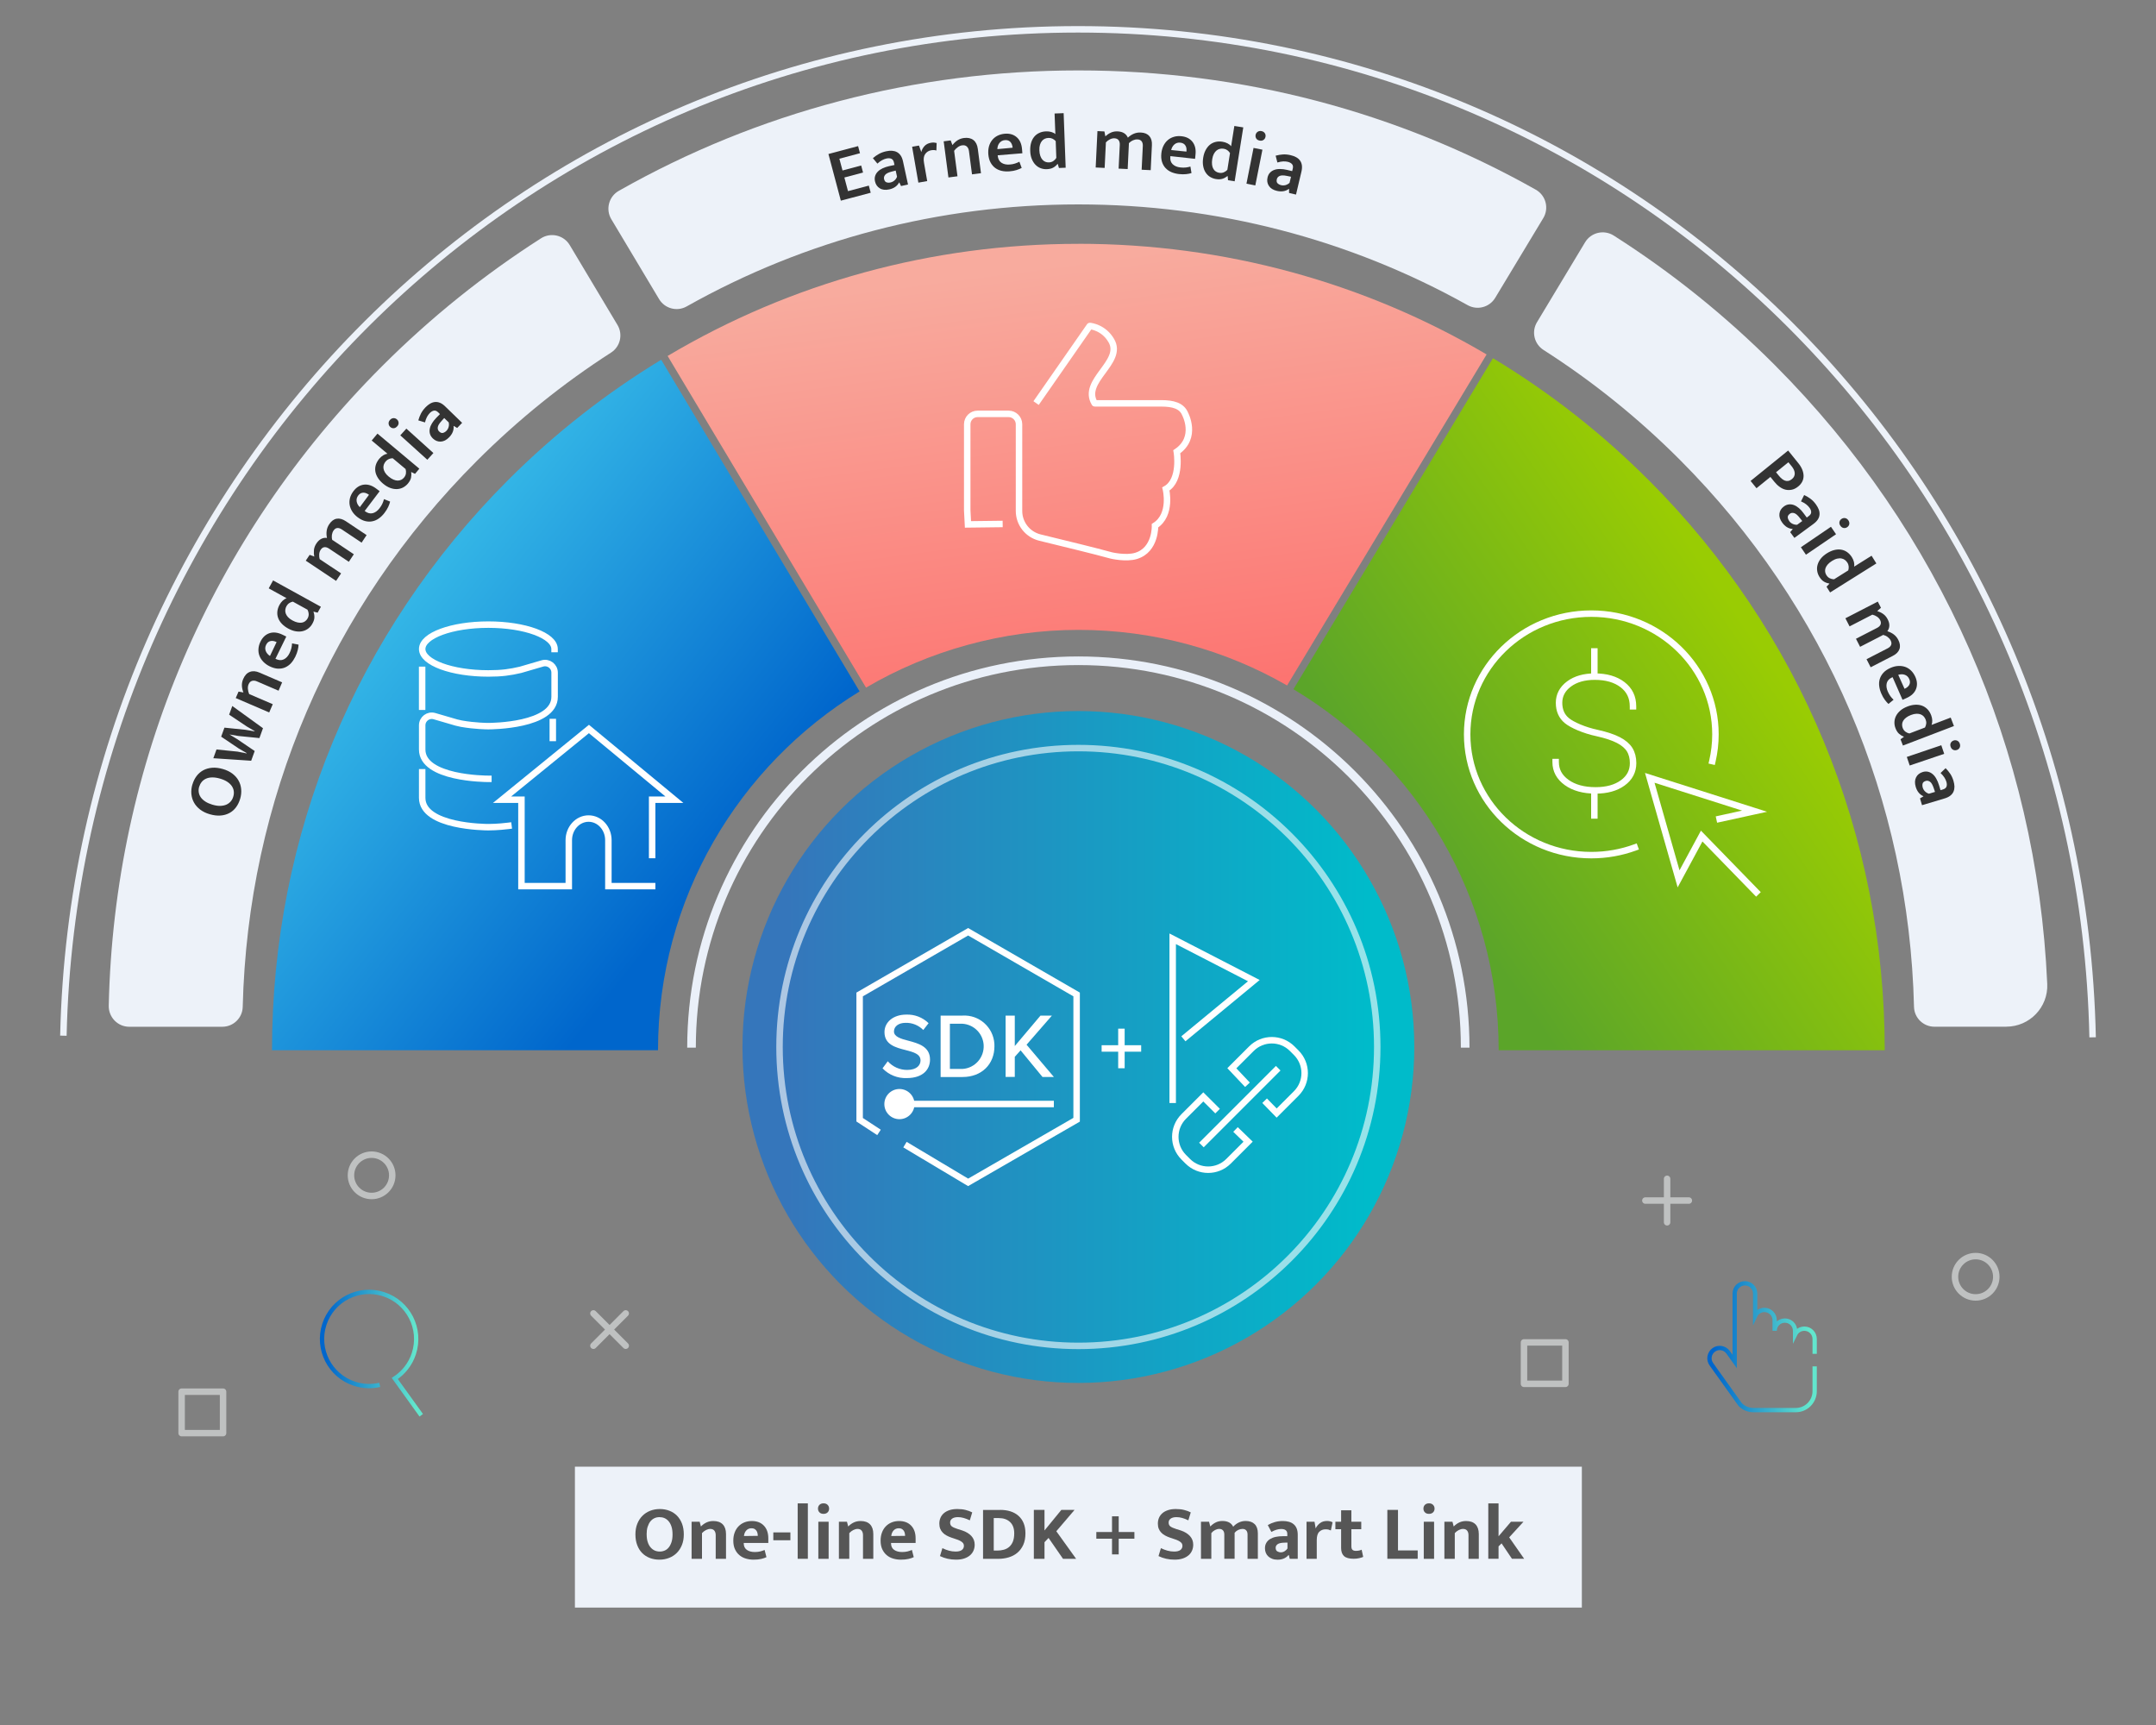 <?xml version="1.0" encoding="UTF-8"?><svg id="a" xmlns="http://www.w3.org/2000/svg" width="500" height="400" xmlns:xlink="http://www.w3.org/1999/xlink" viewBox="0 0 500 400"><rect x="0" y="0" width="500" height="400" fill="#808080" stroke="none"/><defs><linearGradient id="b" x1="182.45" y1="242.78" x2="317.33" y2="242.78" gradientUnits="userSpaceOnUse"><stop offset="0" stop-color="#3576bb"/><stop offset="1" stop-color="#00bbca"/></linearGradient><linearGradient id="c" x1="246.97" y1="60.9" x2="264.7" y2="195.69" gradientUnits="userSpaceOnUse"><stop offset="0" stop-color="#f8ab9e"/><stop offset="1" stop-color="#fe6262"/></linearGradient><linearGradient id="d" x1="409.32" y1="151.28" x2="333.07" y2="203.19" gradientUnits="userSpaceOnUse"><stop offset="0" stop-color="#99cc03"/><stop offset="1" stop-color="#5ba529"/></linearGradient><linearGradient id="e" x1="88.67" y1="147.99" x2="161.58" y2="205.77" gradientUnits="userSpaceOnUse"><stop offset="0" stop-color="#33b5e6"/><stop offset="1" stop-color="#06c"/></linearGradient><linearGradient id="f" x1="74.18" y1="313.78" x2="98.09" y2="313.78" gradientUnits="userSpaceOnUse"><stop offset=".06" stop-color="#06c"/><stop offset=".93" stop-color="#62e6cd"/></linearGradient><linearGradient id="g" x1="395.93" y1="312.28" x2="421.34" y2="312.28" xlink:href="#f"/></defs><circle cx="250.09" cy="242.78" r="77.9" fill="url(#b)" stroke-width="0"/><circle cx="250.09" cy="242.78" r="69.31" fill="none" opacity=".59" stroke="#fff" stroke-miterlimit="10" stroke-width="1.5"/><path d="m250.09,56.53c-34.06,0-66.73,9.05-95.26,26l-4.55-7.61c29.88-17.82,64.12-27.34,99.82-27.34s69.5,9.4,99.25,27.01l-4.58,7.6c-28.4-16.73-60.84-25.66-94.67-25.66Z" fill="none" stroke-width="0"/><path d="m250.09,56.53c33.82,0,66.27,8.93,94.67,25.66l-46.27,76.76c-14.27-8.2-30.8-12.89-48.4-12.89s-34.79,4.89-49.25,13.39l-46.01-76.91c28.54-16.95,61.2-26,95.26-26Z" fill="url(#c)" stroke-width="0"/><path d="m382.32,111.3c35.32,35.32,54.77,82.28,54.77,132.24h-89.53c0-35.53-19.11-66.68-47.6-83.72l46.27-76.76c12.98,7.81,25.1,17.26,36.08,28.25Z" fill="url(#d)" stroke-width="0"/><path d="m152.61,243.54H63.08c0-49.95,19.45-96.91,54.77-132.24,10.82-10.82,22.74-20.14,35.49-27.88l46.01,76.91c-28.02,17.14-46.75,48.03-46.75,83.21Z" fill="url(#e)" stroke-width="0"/><path d="m110.59,106.87c-33.96,33.96-53.14,78.77-54.3,126.61-.06,2.57-2.17,4.61-4.74,4.61h-21.57c-2.67,0-4.81-2.2-4.76-4.87,1.23-56.05,23.63-108.55,63.4-148.32,11.32-11.32,23.68-21.22,36.85-29.64,2.26-1.44,5.27-.74,6.65,1.56l11.08,18.53c1.31,2.19.66,5.03-1.49,6.41-11.12,7.15-21.55,15.54-31.12,25.11Z" fill="#edf2f9" stroke-width="0"/><path d="m465.28,238.08h-16.66c-2.57,0-4.68-2.04-4.74-4.61-1.16-47.93-20.34-92.82-54.3-126.85-9.71-9.73-20.31-18.24-31.62-25.47-2.17-1.39-2.84-4.24-1.51-6.44l11.15-18.53c1.38-2.29,4.38-2.99,6.64-1.56,13.35,8.5,25.86,18.52,37.31,29.99,38.58,38.65,60.82,89.31,63.23,143.56.24,5.4-4.1,9.9-9.5,9.9Z" fill="#edf2f9" stroke-width="0"/><path d="m250.08,47.4c-32.34,0-63.41,8.22-90.84,23.66-2.24,1.26-5.07.5-6.39-1.7l-11.08-18.53c-1.37-2.29-.58-5.27,1.74-6.58,32.15-18.22,68.61-27.92,106.57-27.92s74.05,9.61,106.08,27.65c2.34,1.32,3.13,4.3,1.74,6.6l-11.15,18.49c-1.32,2.19-4.14,2.94-6.37,1.7-27.3-15.26-58.18-23.37-90.32-23.37Z" fill="#edf2f9" stroke-width="0"/><path d="m339.79,242.93c0-49.54-40.16-89.71-89.71-89.71s-89.71,40.16-89.71,89.71" fill="none" stroke="#eaf0f9" stroke-miterlimit="10" stroke-width="2"/><path d="m44.62,181.93c.22-.75.54-1.41.97-1.98.43-.57.95-1.01,1.55-1.34.61-.32,1.29-.52,2.06-.58s1.6.04,2.5.3c.88.25,1.62.62,2.22,1.08.61.47,1.08,1,1.41,1.61.34.61.54,1.27.6,1.99s-.01,1.45-.23,2.2c-.22.75-.54,1.41-.96,1.98-.42.57-.94,1.02-1.54,1.34s-1.28.52-2.05.58c-.77.06-1.6-.04-2.5-.3-.88-.25-1.62-.62-2.23-1.08-.61-.47-1.09-1.01-1.43-1.62-.34-.61-.54-1.27-.61-1.99-.06-.71.01-1.45.23-2.2Zm4.68,4.67c.67.2,1.28.29,1.81.27s1.01-.12,1.41-.3.74-.44,1.01-.76c.27-.32.46-.7.58-1.12.12-.42.16-.84.1-1.25-.05-.41-.21-.8-.45-1.16-.25-.36-.59-.69-1.04-.99-.45-.3-1-.54-1.68-.74-.68-.2-1.3-.29-1.85-.28s-1.02.11-1.43.3c-.41.19-.74.44-1,.77s-.45.7-.58,1.12-.15.84-.09,1.25c.06.41.21.8.46,1.16.25.36.6.69,1.06.99.46.3,1.01.54,1.67.74Z" fill="#333" stroke-width="0"/><path d="m49.46,175.86l.75-2.07,4.89.5,2.08.41.03-.07-1.85-1.07-4.07-2.74.76-2.09,4.89.5,2.1.36.02-.07-1.84-1.07-4.08-2.73.73-2.01,7.12,5.15-.83,2.29-4.89-.49-2.05-.35,1.78,1.08,4.07,2.76-.82,2.26-8.77-.59Z" fill="#333" stroke-width="0"/><path d="m63.26,163.28l-.83,1.93-7.76-3.34.65-1.5,1.13.2c-.21-.53-.33-1.05-.35-1.57s.08-1.03.3-1.55c.36-.84.87-1.39,1.53-1.64.66-.26,1.42-.21,2.26.16l5.24,2.26-.83,1.93-5.02-2.16c-.41-.18-.79-.22-1.14-.11-.35.1-.61.37-.79.79-.14.32-.19.67-.16,1.07.03.4.13.8.29,1.19l5.47,2.35Z" fill="#333" stroke-width="0"/><path d="m66.4,147.6l-2.52,5.16.06.03c.69.34,1.31.38,1.87.11.55-.26,1-.75,1.34-1.45.2-.42.35-.8.43-1.17.08-.36.14-.72.15-1.08l1.51.28c-.01.38-.08.8-.19,1.28-.11.47-.31.99-.58,1.56-.28.56-.61,1.06-1,1.48-.39.42-.84.74-1.34.96-.5.22-1.05.31-1.65.29-.6-.02-1.24-.2-1.92-.53-.6-.29-1.09-.65-1.5-1.07-.4-.42-.7-.88-.89-1.38-.19-.5-.27-1.03-.23-1.6.04-.56.19-1.13.47-1.69.49-1.01,1.2-1.66,2.1-1.96.91-.29,1.91-.17,3.01.36l.86.42Zm-2.25,1.29c-.22-.11-.45-.19-.69-.24-.23-.05-.46-.05-.68-.01s-.42.13-.6.27c-.18.14-.33.34-.46.6-.24.48-.27.95-.1,1.42.17.46.5.86.99,1.18l1.53-3.21Z" fill="#333" stroke-width="0"/><path d="m62.32,136.43l1.01-1.84,11.09,6.11-.76,1.37-.92-.24-.04.06c.15.39.22.81.21,1.25,0,.44-.16.93-.46,1.47-.24.44-.55.81-.94,1.11-.38.3-.82.51-1.31.63-.49.12-1.02.13-1.59.04-.57-.09-1.17-.31-1.79-.65-.58-.32-1.07-.69-1.46-1.1-.39-.41-.67-.85-.85-1.33-.18-.48-.24-.98-.19-1.5s.22-1.05.51-1.58c.2-.36.44-.68.73-.95.29-.27.59-.46.91-.56l-4.17-2.3Zm5.59,3.08c-.31.06-.59.18-.84.35-.26.17-.46.4-.63.69-.14.26-.23.53-.27.81-.04.28-.01.57.08.86.1.29.27.58.52.86.25.28.59.54,1.03.78.44.24.84.4,1.22.48.38.08.71.09,1,.04.29-.05.55-.17.77-.34.22-.17.4-.38.54-.63.19-.34.27-.69.26-1.04-.02-.35-.11-.68-.28-.99l-3.41-1.88Z" fill="#333" stroke-width="0"/><path d="m79.11,132.95l-1.17,1.75-7.03-4.69.9-1.35,1.08.4c-.11-.54-.13-1.07-.08-1.57.06-.5.25-1,.58-1.49.33-.49.7-.84,1.12-1.05.42-.21.86-.28,1.32-.21-.12-.57-.15-1.12-.07-1.65.07-.54.27-1.05.59-1.53.49-.74,1.07-1.17,1.73-1.28.66-.11,1.37.08,2.12.58l4.82,3.22-1.16,1.75-4.59-3.06c-.37-.25-.73-.36-1.06-.33-.33.03-.62.23-.87.6-.19.29-.31.62-.37,1-.05.38-.03.77.08,1.16.08.04.14.07.2.11.05.04.12.08.18.12l4.63,3.09-1.16,1.75-4.59-3.06c-.38-.25-.73-.36-1.07-.33-.34.03-.62.23-.87.6-.19.29-.3.62-.34,1-.03.38,0,.78.12,1.18l4.94,3.29Z" fill="#333" stroke-width="0"/><path d="m88.04,113.91l-3.47,4.58.06.04c.61.47,1.22.62,1.81.47.59-.15,1.12-.54,1.6-1.17.28-.37.5-.72.65-1.06.15-.34.27-.68.36-1.03l1.42.57c-.08.37-.23.77-.43,1.21-.2.44-.49.91-.87,1.41-.38.5-.8.92-1.27,1.26-.47.34-.96.57-1.5.68-.53.12-1.09.11-1.67-.03-.58-.14-1.17-.43-1.78-.89-.53-.4-.95-.85-1.26-1.34-.31-.49-.51-1-.6-1.53-.09-.53-.06-1.07.08-1.61.15-.54.41-1.07.79-1.57.68-.9,1.49-1.4,2.44-1.52.95-.11,1.91.2,2.88.94l.76.58Zm-2.46.83c-.2-.15-.41-.27-.63-.36-.22-.09-.44-.14-.66-.14-.22,0-.43.05-.64.15s-.39.27-.57.5c-.32.42-.45.88-.37,1.37.08.49.32.94.74,1.34l2.12-2.86Z" fill="#333" stroke-width="0"/><path d="m86.19,102.16l1.35-1.61,9.71,8.13-1,1.2-.86-.42-.04.05c.07.42.06.84-.03,1.27-.09.43-.34.89-.73,1.36-.32.38-.7.68-1.13.91-.44.22-.9.34-1.41.36-.5.02-1.03-.07-1.57-.27-.54-.2-1.09-.53-1.63-.98-.51-.43-.92-.88-1.22-1.36-.3-.48-.5-.97-.58-1.47-.08-.5-.05-1,.1-1.5.15-.5.42-.98.8-1.45.27-.32.57-.58.9-.79.34-.21.67-.33,1-.38l-3.65-3.06Zm4.89,4.1c-.31,0-.61.06-.89.18-.28.12-.53.3-.75.56-.19.23-.33.48-.43.75-.09.27-.12.56-.08.86.04.3.16.62.35.94.19.32.48.65.86.96s.75.55,1.1.7c.36.15.68.23.98.23.3,0,.57-.06.82-.18.25-.12.47-.29.65-.51.25-.3.4-.62.45-.97.05-.34.02-.69-.08-1.02l-2.99-2.5Z" fill="#333" stroke-width="0"/><path d="m92.1,98.87c-.25.27-.52.42-.81.43-.3.01-.56-.09-.8-.31-.23-.21-.35-.46-.37-.77-.02-.31.09-.59.33-.85.23-.26.5-.39.8-.41.3-.01.57.08.81.3.24.21.36.47.38.77.02.3-.09.58-.32.83Zm7,7.74l-6.27-5.66,1.41-1.56,6.27,5.66-1.41,1.56Z" fill="#333" stroke-width="0"/><path d="m97.01,97.48c.16-.57.37-1.11.62-1.6.26-.49.61-.97,1.05-1.43.35-.36.7-.64,1.06-.85s.73-.34,1.12-.38c.38-.04.78.02,1.17.18.4.16.8.44,1.21.84l3.93,3.81-1.15,1.19-.79-.47-.04.04c.09.93-.25,1.79-1.03,2.59-.62.64-1.27.97-1.95,1s-1.29-.21-1.83-.73c-.34-.33-.56-.69-.67-1.07-.11-.38-.12-.78-.04-1.19.08-.41.25-.83.51-1.25.26-.43.58-.84.98-1.25l.87-.89-.42-.41c-.33-.32-.66-.45-.99-.39-.33.06-.66.26-.98.59-.23.24-.44.53-.62.87-.18.34-.34.77-.46,1.27l-1.55-.47Zm6-.54l-.64.71c-.53.58-.81,1.06-.85,1.45-.04.39.06.7.31.94.31.31.62.42.91.34.29-.08.56-.24.8-.49s.41-.54.5-.89c.1-.34.1-.7.02-1.06l-1.05-1.01Z" fill="#333" stroke-width="0"/><path d="m192.13,35.71l6.87-1.83.44,1.65-4.78,1.27.73,2.73,4.33-1.15.43,1.63-4.33,1.15.84,3.16,4.83-1.28.44,1.65-6.93,1.84-2.88-10.83Z" fill="#333" stroke-width="0"/><path d="m202.43,36.68c.45-.39.92-.72,1.41-.99.49-.27,1.04-.47,1.67-.61.49-.11.94-.15,1.36-.12.42.03.8.13,1.14.31.34.18.63.45.87.8s.42.81.54,1.37l1.16,5.35-1.62.35-.4-.82h-.05c-.44.83-1.21,1.37-2.29,1.6-.87.19-1.6.11-2.18-.25-.59-.35-.96-.89-1.12-1.62-.1-.46-.09-.88.04-1.26.12-.38.33-.71.63-1.01s.67-.55,1.12-.76c.45-.21.96-.38,1.51-.5l1.22-.26-.12-.57c-.1-.45-.3-.74-.61-.88-.31-.13-.69-.15-1.14-.05-.32.07-.66.2-1,.38-.34.18-.71.45-1.09.8l-1.04-1.25Zm5.3,2.87l-.93.24c-.76.19-1.26.44-1.51.74-.25.3-.34.62-.27.96.09.43.28.69.57.79.29.09.6.11.93.03.34-.07.64-.23.91-.46.27-.23.47-.52.6-.87l-.31-1.43Z" fill="#333" stroke-width="0"/><path d="m212.98,42.35l-1.45-8.32,1.59-.28.54,1.51c.12-.51.36-.97.73-1.38s.88-.67,1.52-.78c.28-.05.53-.06.75-.04.22.02.41.06.56.1l-.06,1.74c-.14-.05-.31-.08-.5-.1-.2-.02-.43,0-.7.04-.6.1-1.06.4-1.4.88-.34.48-.43,1.16-.27,2.05l.74,4.22-2.05.36Z" fill="#333" stroke-width="0"/><path d="m222.03,40.88l-2.08.27-1.1-8.38,1.62-.21.41,1.08c.35-.45.74-.82,1.17-1.1.43-.28.93-.46,1.49-.54.9-.12,1.64.04,2.2.47s.9,1.11,1.02,2.03l.74,5.66-2.08.27-.71-5.41c-.06-.45-.22-.79-.49-1.04-.26-.25-.63-.34-1.08-.28-.34.04-.68.18-1,.41-.33.23-.62.51-.87.86l.78,5.91Z" fill="#333" stroke-width="0"/><path d="m237.11,35.54l-5.73.47v.07c.07.77.36,1.32.87,1.66.51.34,1.15.47,1.93.41.46-.04.87-.11,1.22-.23s.69-.25,1.01-.42l.53,1.44c-.33.18-.73.34-1.19.49s-1.01.25-1.63.3c-.63.05-1.22.02-1.78-.1-.56-.12-1.07-.34-1.51-.66-.44-.32-.81-.74-1.1-1.27-.29-.52-.46-1.16-.53-1.92-.05-.66,0-1.27.15-1.83.16-.56.4-1.05.74-1.47s.75-.76,1.25-1.01,1.07-.41,1.69-.46c1.12-.09,2.04.18,2.76.81.72.63,1.13,1.55,1.23,2.77l.08.96Zm-2.27-1.28c-.02-.25-.07-.49-.15-.71-.08-.22-.19-.42-.33-.59-.15-.17-.32-.29-.54-.38-.22-.08-.46-.11-.75-.09-.53.04-.95.26-1.27.64s-.48.87-.5,1.45l3.54-.33Z" fill="#333" stroke-width="0"/><path d="m244.57,26.32l2.1-.08.47,12.65-1.56.06-.27-.92h-.07c-.26.33-.58.61-.97.83-.38.22-.88.34-1.5.37-.5.02-.98-.06-1.43-.23-.46-.17-.86-.44-1.21-.8-.35-.36-.63-.81-.85-1.35-.22-.54-.34-1.16-.36-1.87-.02-.66.04-1.27.19-1.81.15-.54.39-1.02.7-1.41.32-.4.71-.71,1.19-.93.47-.23,1.01-.35,1.61-.37.41-.01.81.03,1.19.14.38.11.7.27.95.49l-.18-4.76Zm.24,6.38c-.21-.23-.46-.41-.73-.54-.28-.13-.58-.19-.91-.18-.3.01-.58.07-.84.18-.26.11-.49.28-.69.52-.2.23-.35.53-.46.89-.11.36-.16.79-.14,1.29.02.5.09.93.22,1.29s.29.66.49.88c.2.22.43.39.68.49.26.1.53.15.82.14.39-.01.73-.12,1.02-.31.29-.2.52-.44.7-.75l-.14-3.89Z" fill="#333" stroke-width="0"/><path d="m256.2,38.94l-2.1-.1.41-8.44,1.62.08.21,1.13c.41-.37.84-.66,1.31-.87.46-.21.99-.3,1.58-.27.59.03,1.08.17,1.47.42.39.25.68.59.86,1.03.42-.39.88-.7,1.38-.91.5-.21,1.04-.31,1.62-.28.89.04,1.55.32,1.99.83.44.51.64,1.21.59,2.11l-.28,5.79-2.1-.1.27-5.51c.02-.45-.07-.81-.27-1.08-.2-.27-.52-.42-.96-.44-.34-.02-.69.05-1.04.2s-.67.37-.96.67c0,.08.01.16,0,.22,0,.06,0,.14-.01.22l-.27,5.56-2.1-.1.27-5.51c.02-.45-.07-.81-.27-1.08-.2-.27-.52-.42-.96-.44-.34-.02-.69.06-1.04.23-.35.17-.66.4-.95.71l-.29,5.93Z" fill="#333" stroke-width="0"/><path d="m277.13,36.83l-5.71-.63v.07c-.09.77.08,1.36.52,1.79.44.43,1.04.69,1.82.77.46.05.87.05,1.24.01.37-.04.73-.12,1.07-.22l.25,1.51c-.36.12-.78.2-1.26.25-.48.05-1.04.05-1.66-.02-.62-.07-1.2-.22-1.73-.44-.53-.23-.98-.54-1.36-.94-.37-.4-.65-.88-.83-1.45-.18-.57-.23-1.23-.15-1.98.07-.66.24-1.25.5-1.77.26-.52.59-.95,1-1.3.41-.35.88-.6,1.43-.76.54-.16,1.12-.2,1.75-.13,1.12.12,1.97.56,2.56,1.32.58.76.81,1.74.68,2.95l-.1.96Zm-1.98-1.68c.03-.25.02-.49,0-.73-.03-.24-.11-.45-.22-.64-.11-.19-.26-.35-.46-.47-.2-.12-.43-.2-.72-.23-.53-.06-.99.07-1.37.39-.38.32-.64.76-.77,1.33l3.54.35Z" fill="#333" stroke-width="0"/><path d="m286.26,29.21l2.07.33-2,12.5-1.54-.25-.08-.95h-.07c-.32.26-.69.47-1.11.61-.42.14-.93.17-1.54.07-.49-.08-.94-.25-1.36-.5-.42-.26-.76-.6-1.03-1.02-.28-.42-.47-.92-.57-1.49-.11-.57-.11-1.2,0-1.91.1-.66.28-1.24.54-1.74s.58-.92.96-1.25.84-.56,1.34-.69c.51-.13,1.06-.15,1.66-.05.41.07.79.19,1.14.37.35.18.63.4.84.67l.75-4.71Zm-1,6.3c-.16-.27-.37-.49-.61-.67s-.53-.3-.86-.35c-.29-.05-.58-.04-.86.02s-.54.18-.78.37c-.24.19-.45.45-.63.78-.18.33-.31.74-.39,1.24-.08.49-.09.93-.04,1.31.05.38.15.7.31.96.15.26.34.46.58.61s.49.25.77.29c.39.06.74.03,1.06-.11s.6-.33.83-.6l.61-3.85Z" fill="#333" stroke-width="0"/><path d="m289.07,42.58l1.64-8.28,2.06.41-1.65,8.29-2.06-.41Zm3.05-9.98c-.36-.07-.62-.23-.78-.48-.16-.25-.21-.53-.15-.85.06-.3.22-.54.47-.71.25-.17.55-.23.9-.16.34.07.59.23.76.48.17.25.22.53.16.85-.06.31-.22.56-.47.72-.25.17-.54.22-.88.15Z" fill="#333" stroke-width="0"/><path d="m295.84,36.1c.57-.16,1.14-.25,1.69-.29.55-.03,1.15.02,1.77.17.48.11.91.27,1.28.47.37.2.67.46.9.77s.38.68.44,1.1c.06.42.03.91-.1,1.47l-1.26,5.33-1.61-.38v-.92s-.06-.01-.06-.01c-.75.55-1.67.7-2.76.45-.87-.2-1.49-.59-1.86-1.16-.38-.57-.48-1.22-.31-1.95.11-.46.3-.84.58-1.12.27-.29.61-.5,1-.64.39-.14.84-.21,1.34-.2.5,0,1.03.07,1.58.2l1.21.29.14-.57c.11-.45.05-.8-.17-1.05-.22-.25-.55-.43-1-.54-.32-.08-.68-.11-1.07-.09-.39.02-.83.1-1.33.25l-.4-1.57Zm3.54,4.88l-.94-.19c-.77-.16-1.33-.15-1.68.01-.36.17-.57.42-.65.75-.1.43-.04.75.18.96.22.21.49.35.83.43.33.08.67.07,1.02-.02.34-.1.65-.27.92-.52l.34-1.42Z" fill="#333" stroke-width="0"/><path d="m414.69,104.47l2.38,2.95c.4.49.69.98.89,1.47.2.49.3.97.31,1.44,0,.47-.09.91-.3,1.33-.21.42-.52.8-.94,1.14-.49.4-.98.65-1.47.75s-.98.11-1.46,0c-.48-.11-.94-.33-1.39-.66-.45-.32-.86-.73-1.25-1.21l-.88-1.09-3.23,2.62-1.37-1.69,8.71-7.05Zm-2.8,5.05l.63.77c.22.28.46.52.7.72.24.2.49.35.74.44s.52.11.78.06c.27-.05.54-.18.82-.41.25-.2.43-.42.53-.66.1-.24.15-.48.13-.74-.02-.25-.08-.51-.2-.77-.12-.26-.27-.5-.45-.73l-.82-1.01-2.86,2.31Z" fill="#333" stroke-width="0"/><path d="m418.43,114.8c.54.25,1.03.55,1.47.88s.86.76,1.23,1.28c.29.4.51.8.66,1.19.15.39.21.78.18,1.17-.03.39-.15.76-.38,1.12-.23.36-.57.71-1.03,1.05l-4.42,3.24-.98-1.33.59-.7-.03-.04c-.93-.07-1.73-.55-2.39-1.45-.53-.72-.75-1.41-.66-2.09.08-.68.43-1.24,1.03-1.68.38-.28.77-.44,1.17-.48s.79.01,1.18.16c.39.15.77.39,1.15.71s.74.72,1.07,1.18l.74,1,.47-.35c.37-.27.56-.58.55-.91,0-.34-.14-.69-.42-1.06-.2-.27-.45-.52-.76-.76-.31-.24-.7-.46-1.18-.67l.72-1.45Zm-.47,6.01l-.6-.75c-.48-.62-.91-.98-1.29-1.08-.38-.11-.71-.06-.98.15-.35.26-.52.54-.49.84.03.3.15.59.35.87.2.28.47.49.79.64.32.15.67.22,1.04.2l1.18-.86Z" fill="#333" stroke-width="0"/><path d="m417.64,126.9l6.98-4.75,1.18,1.73-6.98,4.75-1.18-1.74Zm9.17-4.98c-.21-.3-.28-.6-.22-.89.06-.29.22-.53.49-.71.25-.17.53-.23.83-.18.3.05.55.23.75.52.19.28.26.57.21.87-.06.3-.22.53-.48.71-.26.18-.54.24-.84.19s-.54-.23-.74-.51Z" fill="#333" stroke-width="0"/><path d="m434.04,128.87l1.11,1.78-10.73,6.73-.83-1.33.66-.69-.04-.06c-.42-.06-.82-.2-1.2-.42-.38-.22-.74-.59-1.07-1.12-.26-.42-.44-.88-.51-1.36-.08-.48-.05-.97.09-1.45.14-.48.38-.95.74-1.41.36-.46.84-.87,1.44-1.25.56-.35,1.12-.6,1.67-.74.55-.14,1.07-.17,1.58-.1.5.08.97.26,1.4.56.43.3.81.7,1.13,1.21.22.35.38.72.47,1.1.09.38.11.74.05,1.07l4.04-2.53Zm-5.41,3.39c.09-.3.13-.6.1-.91s-.12-.6-.3-.88c-.16-.25-.35-.46-.58-.63-.23-.17-.49-.29-.79-.34-.3-.06-.63-.04-1,.04-.37.08-.76.26-1.18.52-.42.26-.76.54-1.01.83s-.42.58-.52.86c-.09.28-.12.56-.08.84.04.28.14.53.29.77.21.33.47.58.78.73.31.15.65.23,1,.24l3.3-2.07Z" fill="#333" stroke-width="0"/><path d="m428.93,145.24l-.96-1.87,7.51-3.87.74,1.44-.87.75c.53.17,1,.4,1.41.7.41.29.75.71,1.02,1.23.27.53.4,1.02.38,1.49-.02.46-.18.88-.46,1.26.55.17,1.05.42,1.48.74.43.32.78.74,1.05,1.26.41.79.5,1.5.28,2.14-.22.63-.73,1.16-1.53,1.57l-5.15,2.65-.96-1.87,4.9-2.52c.4-.21.67-.46.8-.77.13-.31.1-.66-.1-1.05-.16-.31-.39-.57-.69-.8s-.66-.4-1.06-.5c-.07.05-.13.09-.19.12-.06.03-.12.06-.2.1l-4.95,2.55-.96-1.87,4.9-2.52c.4-.21.67-.46.8-.77.13-.31.1-.66-.1-1.05-.16-.31-.4-.57-.71-.78-.32-.22-.68-.37-1.09-.47l-5.28,2.72Z" fill="#333" stroke-width="0"/><path d="m441.22,162.28l-2.31-5.26-.06.03c-.71.31-1.13.76-1.29,1.35-.15.59-.07,1.25.24,1.96.19.42.39.78.61,1.08.22.3.46.57.73.82l-1.19.97c-.28-.25-.56-.58-.85-.97s-.56-.87-.81-1.45-.41-1.15-.48-1.72-.03-1.12.13-1.64c.16-.52.44-1.01.84-1.45.4-.44.95-.82,1.64-1.12.61-.27,1.2-.42,1.78-.45.58-.04,1.12.04,1.63.21.51.18.96.46,1.37.86.4.39.73.88.99,1.45.45,1.03.5,1.99.14,2.87s-1.1,1.57-2.22,2.06l-.88.39Zm.47-2.56c.23-.1.44-.22.62-.37.19-.15.34-.32.45-.51.11-.19.17-.4.18-.63,0-.23-.04-.48-.16-.74-.22-.49-.55-.82-1.02-.99-.46-.17-.98-.17-1.54,0l1.46,3.24Z" fill="#333" stroke-width="0"/><path d="m452.39,166.4l.75,1.96-11.83,4.52-.56-1.46.78-.55-.03-.07c-.4-.14-.76-.36-1.09-.65-.33-.29-.61-.72-.83-1.3-.18-.46-.26-.94-.24-1.43.02-.49.14-.96.37-1.41.23-.45.56-.86,1-1.24.44-.38.99-.69,1.66-.95.62-.24,1.21-.37,1.78-.4.56-.03,1.09.04,1.57.21s.9.45,1.27.82c.36.38.66.84.87,1.41.15.39.23.78.25,1.17.02.39-.04.75-.16,1.06l4.45-1.7Zm-5.96,2.28c.15-.27.24-.56.28-.87.04-.3,0-.61-.12-.92-.11-.28-.25-.52-.44-.74-.19-.21-.43-.38-.71-.49-.28-.11-.62-.17-.99-.15-.38.01-.8.1-1.26.28s-.85.38-1.15.62c-.3.24-.53.48-.68.75-.15.26-.23.53-.24.81s.03.55.13.82c.14.37.35.65.63.87.28.21.59.35.93.42l3.64-1.39Z" fill="#333" stroke-width="0"/><path d="m442.21,175.52l8-2.71.67,1.99-8,2.71-.67-1.99Zm10.17-2.34c-.12-.35-.11-.66.03-.92s.36-.45.66-.55c.29-.1.57-.08.85.05.28.13.47.37.58.7.11.33.1.62-.03.89-.13.27-.35.46-.66.56-.3.1-.59.09-.86-.05-.27-.13-.46-.36-.57-.69Z" fill="#333" stroke-width="0"/><path d="m451.2,178.12c.42.42.79.86,1.09,1.32.31.46.55,1,.74,1.62.14.48.22.92.23,1.34,0,.42-.07.8-.22,1.16s-.4.67-.73.93c-.33.27-.77.48-1.32.65l-5.25,1.57-.47-1.58.79-.46-.02-.05c-.85-.38-1.44-1.1-1.76-2.16-.25-.85-.23-1.58.08-2.2.3-.61.82-1.02,1.53-1.24.45-.14.88-.16,1.26-.06.39.09.74.28,1.06.55.32.27.6.62.84,1.06.25.43.45.92.62,1.47l.36,1.19.56-.17c.44-.13.72-.36.83-.67.11-.32.1-.7-.04-1.14-.1-.32-.25-.64-.46-.97-.21-.33-.5-.67-.88-1.03l1.17-1.13Zm-2.45,5.51l-.31-.91c-.25-.74-.53-1.23-.85-1.45s-.65-.29-.98-.19c-.42.13-.67.34-.74.63-.07.29-.06.61.04.94.1.33.27.62.53.87.25.25.56.43.91.53l1.4-.42Z" fill="#333" stroke-width="0"/><path d="m205.88,246.09c1.14,1.28,2.77,2.01,4.48,2.01,2.33,0,3.12-1.16,3.12-2.2,0-1.5-1.62-1.93-3.43-2.4-2.33-.59-4.93-1.26-4.93-4.17,0-2.33,2.07-4.06,5.04-4.06,1.93-.08,3.81.64,5.19,1.99l-1.23,1.58c-1.09-1.1-2.58-1.71-4.13-1.66-1.57,0-2.67.8-2.67,2s1.54,1.69,3.31,2.14c2.33.62,5.05,1.34,5.05,4.38,0,2.22-1.55,4.29-5.39,4.29-2.11.09-4.16-.73-5.62-2.26l1.22-1.65Z" fill="#fff" stroke-width="0"/><path d="m218.14,235.5h5.09c3.85-.23,7.15,2.71,7.38,6.56.01.19.01.38.01.57,0,4.12-2.94,7.11-7.39,7.11h-5.09v-14.25Zm5.09,12.37c2.89-.19,5.08-2.69,4.89-5.59-.18-2.62-2.26-4.71-4.89-4.89h-2.94v10.47h2.94Z" fill="#fff" stroke-width="0"/><path d="m236.69,243.55l-1.35,1.51v4.66h-2.13v-14.22h2.13v7.06l5.96-7.06h2.65l-5.88,6.75,6.34,7.49h-2.64l-5.09-6.19Z" fill="#fff" stroke-width="0"/><polyline points="209.87 265.42 224.52 274.17 249.68 259.65 249.68 230.6 224.52 216.06 199.36 230.6 199.36 259.65 203.85 262.59" fill="none" stroke="#fff" stroke-miterlimit="10" stroke-width="1.5"/><line x1="244.4" y1="256" x2="206.78" y2="256" fill="none" stroke="#fff" stroke-miterlimit="10" stroke-width="1.5"/><circle cx="208.59" cy="256.02" r="3.5" fill="#fff" stroke-width="0"/><line x1="278.62" y1="265.51" x2="296.43" y2="247.7" fill="none" stroke="#fff" stroke-miterlimit="10" stroke-width="1.5"/><path d="m289.3,251.54l-3.62-3.83,4.54-4.54c2.61-2.61,6.84-2.61,9.45,0l.94.94c2.61,2.61,2.61,6.84,0,9.45l-4.54,4.54-2.79-2.86" fill="none" stroke="#fff" stroke-miterlimit="10" stroke-width="1.5"/><path d="m286.53,261.91l2.92,2.83-4.54,4.54c-2.61,2.61-6.84,2.61-9.45,0l-.94-.94c-2.61-2.61-2.61-6.84,0-9.45l4.54-4.54,3.31,3.3" fill="none" stroke="#fff" stroke-miterlimit="10" stroke-width="1.5"/><polyline points="271.96 255.78 271.96 217.69 290.78 227.39 274.44 240.88" fill="none" stroke="#fff" stroke-miterlimit="10" stroke-width="1.5"/><line x1="255.48" y1="243.12" x2="264.65" y2="243.12" fill="none" stroke="#fff" stroke-miterlimit="10" stroke-width="1.5"/><line x1="260.07" y1="238.53" x2="260.07" y2="247.71" fill="none" stroke="#fff" stroke-miterlimit="10" stroke-width="1.5"/><path d="m117.91,191.5c-2.46.31-4.43.31-4.65.31-.62,0-15.35-.07-15.35-6.8v-5.92m30.7-28.59c0-3.12-6.87-5.66-15.35-5.66s-15.35,2.53-15.35,5.66,6.87,5.66,15.35,5.66c3.07,0,5.05-.27,7.45-.84l5.07-1.48c1.42-.42,2.84.65,2.84,2.13v5.61c0,6.73-14.73,6.8-15.35,6.8-.27,0-3.06-.01-6.26-.57l-1.19-.27-5.07-1.48c-1.42-.42-2.84.65-2.84,2.13v2.77s0,2.84,0,2.84c0,6.73,14.73,6.8,15.35,6.8" fill="none" stroke="#fff" stroke-linecap="square" stroke-miterlimit="10" stroke-width="1.5"/><path d="m97.9,155.33v8.55" fill="none" stroke="#fff" stroke-linecap="square" stroke-miterlimit="10" stroke-width="1.5"/><path d="m128.2,167.43v3.69" fill="none" stroke="#fff" stroke-linecap="square" stroke-miterlimit="10" stroke-width="1.5"/><path d="m151.24,198.26v-12.82h5.16l-19.82-16.4-20.15,16.4h4.5v20.04h10.98v-10.65c0-2.77,2.06-5.02,4.59-5.02h0c2.54,0,4.59,2.25,4.59,5.02v10.65h10.15" fill="none" stroke="#fff" stroke-linecap="square" stroke-miterlimit="10" stroke-width="1.5"/><path d="m240.71,92.85l12-17.24s.02-.02.04-.02c.3.03,3.25.39,4.98,3.4,2.95,4.99-7.01,9.3-3.87,14.52,0,.01.03.02.04.02h15.42c2.68,0,4.72.53,5.51,2.43h0s2.96,5.47-1.92,8.79c0,0,1.13,6.54-2.53,8.64,0,0,1.48,5.96-2.52,8.51,0,0,.21,5.6-4.39,7-2.35.72-5.8-.11-5.8-.11-3.51-.98-10.9-2.77-16.51-4.14-2.84-.7-4.84-3.24-4.84-6.17v-11.18s0-8.92,0-8.92c0-1.33-1.08-2.41-2.41-2.41h-7.19c-1.33,0-2.41,1.08-2.41,2.41v19.94s.17,3.28.17,3.28l7.3-.09m33.64-27.77" fill="none" stroke="#fff" stroke-linecap="square" stroke-miterlimit="10" stroke-width="1.5"/><path d="m379.12,196.53c-3.14,1.14-6.53,1.76-10.08,1.76-15.9,0-28.79-12.53-28.79-28s12.89-28,28.79-28,28.79,12.53,28.79,28c0,2.13-.25,4.21-.71,6.2" fill="none" stroke="#fff" stroke-linecap="square" stroke-miterlimit="10" stroke-width="1.5"/><polyline points="407.28 206.86 394.64 193.87 389.28 203.79 382.6 180.37 406.91 188.1 398.79 189.88" fill="none" stroke="#fff" stroke-linecap="square" stroke-miterlimit="10" stroke-width="1.5"/><line x1="369.75" y1="183.64" x2="369.75" y2="189.09" fill="none" stroke="#fff" stroke-linecap="square" stroke-miterlimit="10" stroke-width="1.5"/><line x1="369.75" y1="151.06" x2="369.75" y2="156.73" fill="none" stroke="#fff" stroke-linecap="square" stroke-miterlimit="10" stroke-width="1.5"/><path d="m360.77,176.71c0,1.93.85,3.51,2.55,4.73,1.7,1.22,3.94,1.84,6.72,1.84,2.59,0,4.69-.58,6.29-1.74,1.6-1.16,2.4-2.69,2.4-4.58,0-1.23-.27-2.27-.8-3.13-.53-.85-1.4-1.59-2.59-2.21-1.19-.62-2.81-1.16-4.85-1.62-3.08-.64-5.91-1.9-7.12-2.9-1.21-1-1.81-2.38-1.81-4.13s.77-3.22,2.3-4.36c1.53-1.14,3.53-1.71,5.99-1.71,2.67,0,4.81.62,6.43,1.86,1.62,1.24,2.43,2.91,2.43,5.02" fill="none" stroke="#fff" stroke-linecap="square" stroke-miterlimit="10" stroke-width="1.5"/><rect x="133.33" y="340.1" width="233.52" height="32.67" fill="#edf2f9" stroke-width="0"/><path d="m153.01,349.92c.8,0,1.55.13,2.23.4.68.26,1.27.64,1.76,1.14s.88,1.11,1.16,1.84c.28.73.42,1.57.42,2.5s-.14,1.73-.43,2.45c-.29.72-.68,1.33-1.19,1.84s-1.1.89-1.79,1.16c-.69.27-1.44.41-2.24.41s-1.55-.13-2.23-.39c-.68-.26-1.27-.64-1.76-1.13s-.88-1.11-1.16-1.84c-.28-.73-.42-1.56-.42-2.49s.14-1.73.43-2.46c.29-.73.68-1.34,1.19-1.85s1.1-.9,1.79-1.17c.69-.27,1.44-.41,2.24-.41Zm-3.04,5.89c0,.67.08,1.26.24,1.75.16.5.38.91.66,1.24.28.33.6.58.96.74.37.16.76.24,1.18.24s.79-.08,1.16-.24c.37-.16.68-.41.94-.74.26-.33.47-.74.63-1.24.16-.5.23-1.08.23-1.75s-.08-1.3-.24-1.8-.38-.92-.66-1.25c-.28-.33-.6-.57-.96-.73-.37-.16-.76-.23-1.18-.23s-.81.08-1.17.25-.67.42-.94.75c-.26.33-.47.75-.63,1.25-.16.5-.23,1.09-.23,1.76Z" fill="#565656" stroke-width="0"/><path d="m162.78,361.46h-2.39v-8.59h1.87l.29,1.1c.4-.41.83-.72,1.3-.94.47-.22,1-.33,1.58-.33.95,0,1.67.26,2.18.77.5.52.76,1.27.76,2.25v5.74h-2.39v-5.49c0-.44-.11-.79-.32-1.05s-.53-.39-.95-.39c-.31,0-.64.09-.98.26-.34.17-.65.41-.93.71v5.96Z" fill="#565656" stroke-width="0"/><path d="m178.19,357.79h-5.71v.07c0,.68.24,1.19.72,1.53.48.34,1.1.5,1.85.5.48,0,.9-.05,1.27-.14.37-.1.7-.21,1-.34l.43,1.67c-.32.16-.73.29-1.22.41-.49.11-1.07.17-1.75.17s-1.26-.09-1.83-.26c-.57-.17-1.07-.44-1.49-.8-.43-.36-.76-.82-1.02-1.37-.25-.55-.38-1.21-.38-1.98,0-.68.1-1.3.31-1.86.2-.56.5-1.04.87-1.43.38-.4.83-.71,1.36-.93.53-.22,1.12-.33,1.76-.33,1.16,0,2.09.35,2.78,1.06.69.71,1.04,1.7,1.04,2.97v1.06Zm-2.45-1.64c0-.23-.03-.45-.08-.67-.05-.22-.14-.41-.26-.57-.12-.16-.27-.29-.45-.39-.18-.1-.4-.14-.67-.14-.48,0-.88.16-1.19.49-.31.32-.5.76-.56,1.31l3.2-.04Z" fill="#565656" stroke-width="0"/><path d="m183.3,355.34v1.82h-3.96v-1.82h3.96Z" fill="#565656" stroke-width="0"/><path d="m184.99,361.46v-12.85h2.36v12.85h-2.36Z" fill="#565656" stroke-width="0"/><path d="m190.99,351.04c-.41,0-.73-.12-.95-.35-.23-.23-.34-.52-.34-.87s.11-.64.34-.87c.23-.23.55-.35.95-.35s.71.12.94.35c.23.23.35.52.35.87s-.11.64-.34.87c-.23.23-.55.35-.95.35Zm-1.21,10.42v-8.59h2.39v8.59h-2.39Z" fill="#565656" stroke-width="0"/><path d="m196.94,361.46h-2.39v-8.59h1.87l.29,1.1c.4-.41.83-.72,1.3-.94.47-.22,1-.33,1.58-.33.95,0,1.67.26,2.18.77.5.52.76,1.27.76,2.25v5.74h-2.39v-5.49c0-.44-.11-.79-.32-1.05s-.53-.39-.95-.39c-.31,0-.64.09-.98.26-.34.17-.65.41-.93.71v5.96Z" fill="#565656" stroke-width="0"/><path d="m212.35,357.79h-5.71v.07c0,.68.24,1.19.72,1.53.48.34,1.1.5,1.85.5.48,0,.9-.05,1.27-.14.37-.1.7-.21,1-.34l.43,1.67c-.32.16-.73.29-1.22.41-.49.11-1.07.17-1.75.17s-1.26-.09-1.83-.26c-.57-.17-1.07-.44-1.49-.8-.43-.36-.76-.82-1.02-1.37-.25-.55-.38-1.21-.38-1.98,0-.68.1-1.3.31-1.86.2-.56.5-1.04.87-1.43.38-.4.83-.71,1.36-.93.53-.22,1.12-.33,1.76-.33,1.16,0,2.09.35,2.78,1.06.69.71,1.04,1.7,1.04,2.97v1.06Zm-2.45-1.64c0-.23-.03-.45-.08-.67-.05-.22-.14-.41-.26-.57-.12-.16-.27-.29-.45-.39-.18-.1-.4-.14-.67-.14-.48,0-.88.16-1.19.49-.31.32-.5.76-.56,1.31l3.2-.04Z" fill="#565656" stroke-width="0"/><path d="m222.02,349.92c.73,0,1.38.07,1.94.22.56.14,1.07.33,1.51.56l-.56,1.84c-.49-.24-.97-.42-1.42-.55s-.9-.19-1.33-.19c-.58,0-1.02.11-1.34.34-.32.23-.48.53-.48.92s.14.7.41.9c.28.2.72.4,1.33.59l1.08.34c.9.3,1.6.73,2.11,1.28s.77,1.23.77,2.03c0,.48-.09.93-.27,1.35-.18.42-.45.79-.81,1.1-.36.31-.81.56-1.35.74-.54.18-1.17.27-1.89.27-1.36,0-2.6-.28-3.73-.83l.56-1.84c.52.25,1.02.45,1.51.58s1.01.21,1.55.21c.64,0,1.12-.12,1.44-.35.32-.23.49-.56.49-.98,0-.14-.03-.29-.08-.42-.05-.14-.15-.27-.3-.4-.14-.13-.34-.25-.58-.38-.25-.13-.57-.25-.96-.37l-.95-.32c-.42-.14-.8-.31-1.15-.5-.35-.19-.65-.41-.89-.67-.25-.25-.44-.55-.58-.89-.14-.34-.21-.74-.21-1.2,0-.49.09-.94.27-1.36.18-.41.45-.77.8-1.07.35-.3.79-.53,1.31-.7.52-.17,1.12-.25,1.79-.25Z" fill="#565656" stroke-width="0"/><path d="m231.95,350.12c.88,0,1.67.11,2.39.34.72.23,1.34.57,1.85,1.03.52.46.92,1.02,1.2,1.7.28.68.42,1.47.42,2.37,0,1.03-.17,1.92-.5,2.66-.34.74-.79,1.35-1.37,1.84s-1.25.84-2.03,1.07c-.77.23-1.59.34-2.46.34h-3.47v-11.34h3.96Zm-1.49,9.43h.85c.5,0,.99-.06,1.47-.19.47-.13.89-.34,1.25-.65.36-.31.65-.71.86-1.22s.32-1.16.32-1.94c0-1.14-.32-2.01-.97-2.62-.65-.61-1.52-.91-2.61-.91h-1.17v7.52Z" fill="#565656" stroke-width="0"/><path d="m239.76,361.46v-11.34h2.47v4.77l3.91-4.77h3.06l-4.23,4.95,4.59,6.39h-3.04l-3.35-4.84-.94.99v3.85h-2.47Z" fill="#565656" stroke-width="0"/><path d="m263.08,355.25v1.55h-3.64v3.64h-1.55v-3.64h-3.64v-1.55h3.64v-3.64h1.55v3.64h3.64Z" fill="#565656" stroke-width="0"/><path d="m272.7,349.92c.73,0,1.38.07,1.94.22.56.14,1.07.33,1.51.56l-.56,1.84c-.49-.24-.97-.42-1.42-.55s-.9-.19-1.33-.19c-.58,0-1.02.11-1.34.34-.32.23-.48.53-.48.92s.14.7.41.9c.28.2.72.4,1.33.59l1.08.34c.9.3,1.6.73,2.11,1.28s.77,1.23.77,2.03c0,.48-.09.93-.27,1.35-.18.42-.45.79-.81,1.1-.36.31-.81.56-1.35.74-.54.18-1.17.27-1.89.27-1.36,0-2.6-.28-3.73-.83l.56-1.84c.52.25,1.02.45,1.51.58s1.01.21,1.55.21c.64,0,1.12-.12,1.44-.35.32-.23.49-.56.49-.98,0-.14-.03-.29-.08-.42-.05-.14-.15-.27-.3-.4-.14-.13-.34-.25-.58-.38-.25-.13-.57-.25-.96-.37l-.95-.32c-.42-.14-.8-.31-1.15-.5-.35-.19-.65-.41-.89-.67-.25-.25-.44-.55-.58-.89-.14-.34-.21-.74-.21-1.2,0-.49.09-.94.27-1.36.18-.41.45-.77.8-1.07.35-.3.79-.53,1.31-.7.52-.17,1.12-.25,1.79-.25Z" fill="#565656" stroke-width="0"/><path d="m280.91,361.46h-2.39v-8.59h1.87l.29,1.1c.38-.4.8-.71,1.26-.94s.97-.34,1.55-.34c1.22,0,2.06.44,2.5,1.33.38-.42.82-.75,1.31-.98.49-.23,1.02-.35,1.58-.35.91,0,1.61.25,2.1.74.49.49.73,1.21.73,2.14v5.89h-2.39v-5.62c0-.41-.1-.73-.3-.96s-.49-.35-.87-.35c-.32,0-.65.08-.98.23-.33.16-.61.38-.85.67v6.03h-2.39v-5.62c0-.41-.1-.73-.3-.96-.2-.23-.49-.35-.87-.35-.32,0-.65.09-.98.26s-.62.41-.86.71v5.96Z" fill="#565656" stroke-width="0"/><path d="m294.03,353.63c.52-.3,1.06-.53,1.64-.69.58-.16,1.19-.24,1.84-.24.52,0,.99.06,1.41.18.43.12.79.31,1.1.57.31.26.54.59.7.99.16.4.24.89.24,1.45v5.58h-1.85l-.22-.88h-.07c-.28.34-.63.6-1.05.79-.43.19-.92.29-1.49.29-.47,0-.88-.07-1.24-.21-.36-.14-.67-.32-.92-.56-.25-.23-.44-.51-.57-.84-.13-.32-.19-.67-.19-1.04,0-.49.11-.92.32-1.27.21-.35.5-.65.87-.87s.81-.4,1.3-.5c.5-.11,1.04-.16,1.61-.16h1.08v-.52c0-.4-.12-.69-.37-.87-.25-.19-.59-.28-1.04-.28-.35,0-.71.05-1.07.16-.37.11-.77.28-1.21.52l-.83-1.58Zm4.54,4.07l-.77.02c-.73.02-1.24.15-1.53.37-.29.22-.43.49-.43.8,0,.41.12.69.37.84.25.15.53.23.84.23s.61-.09.89-.27c.28-.18.5-.39.64-.63v-1.35Z" fill="#565656" stroke-width="0"/><path d="m303,361.46v-8.59h1.85l.27,1.55c.2-.46.53-.86.97-1.21.44-.35,1-.52,1.67-.52.28,0,.52.03.74.09.22.06.4.13.54.22l-.4,1.89c-.13-.07-.3-.13-.5-.19-.2-.05-.44-.08-.72-.08-.59,0-1.08.2-1.47.58s-.58,1.03-.58,1.92v4.34h-2.38Z" fill="#565656" stroke-width="0"/><path d="m315.69,354.6h-2.29v3.96c0,.41.09.69.28.84.19.15.43.22.75.22.24,0,.49-.02.74-.07.25-.05.46-.11.61-.2l.36,1.67c-.2.1-.51.19-.92.29-.41.1-.84.14-1.3.14-1.04,0-1.79-.21-2.23-.62s-.67-1.04-.67-1.86v-4.37h-1.33v-1.73h1.33v-2.65h2.38v2.65h2.29v1.73Z" fill="#565656" stroke-width="0"/><path d="m321.74,350.12h2.47v9.4h4.57v1.94h-7.04v-11.34Z" fill="#565656" stroke-width="0"/><path d="m331.4,351.04c-.41,0-.73-.12-.95-.35-.23-.23-.34-.52-.34-.87s.11-.64.34-.87c.23-.23.55-.35.95-.35s.71.12.94.35c.23.23.35.52.35.87s-.11.64-.34.87c-.23.23-.55.35-.95.35Zm-1.21,10.42v-8.59h2.39v8.59h-2.39Z" fill="#565656" stroke-width="0"/><path d="m337.36,361.46h-2.39v-8.59h1.87l.29,1.1c.4-.41.83-.72,1.3-.94.47-.22,1-.33,1.58-.33.95,0,1.67.26,2.18.77.5.52.76,1.27.76,2.25v5.74h-2.39v-5.49c0-.44-.11-.79-.32-1.05s-.53-.39-.95-.39c-.31,0-.64.09-.98.26-.34.17-.65.41-.93.71v5.96Z" fill="#565656" stroke-width="0"/><path d="m347.53,358.58v2.88h-2.38v-12.85h2.38v7.63l2.88-3.37h2.9l-3.31,3.62,3.47,4.97h-2.83l-2.41-3.58-.7.7Z" fill="#565656" stroke-width="0"/><path d="m88.06,321.13c-1.87.43-3.88.38-5.84-.26-5.73-1.87-8.87-8.02-7-13.76,1.87-5.73,8.02-8.87,13.76-7,5.73,1.87,8.87,8.02,7,13.76-.8,2.47-2.41,4.46-4.43,5.78l6.14,8.53" fill="none" stroke="url(#f)" stroke-miterlimit="10"/><path d="m420.84,313.94v-3.45c0-1.31-1.05-2.38-2.36-2.39-.01,0-.02,0-.04,0-.91,0-1.74.52-2.14,1.34v-.85c0-1.31-1.06-2.37-2.37-2.37s-2.37,1.06-2.37,2.37v-2.44c.01-1.31-1.04-2.38-2.35-2.4-.93,0-1.78.52-2.17,1.36v-5.16c0-1.31-1.06-2.37-2.37-2.37s-2.37,1.06-2.37,2.37v15.76l-1.53-2.14c-.77-1.07-2.26-1.32-3.33-.55-1.07.77-1.32,2.26-.55,3.33h0l6.54,9.14c.07.09.14.19.21.27.07.07.14.13.21.19.79.67,1.78,1.03,2.81,1.03h9.8c2.41,0,4.37-1.95,4.38-4.37v-5.77" fill="none" stroke="url(#g)" stroke-miterlimit="10"/><line x1="386.62" y1="273.35" x2="386.62" y2="283.43" fill="none" stroke="#bfc1c1" stroke-linecap="round" stroke-linejoin="round" stroke-width="1.5"/><line x1="391.66" y1="278.39" x2="381.58" y2="278.39" fill="none" stroke="#bfc1c1" stroke-linecap="round" stroke-linejoin="round" stroke-width="1.5"/><line x1="145.11" y1="304.56" x2="137.62" y2="312.05" fill="none" stroke="#bfc1c1" stroke-linecap="round" stroke-linejoin="round" stroke-width="1.5"/><line x1="145.11" y1="312.05" x2="137.62" y2="304.56" fill="none" stroke="#bfc1c1" stroke-linecap="round" stroke-linejoin="round" stroke-width="1.5"/><circle cx="86.18" cy="272.54" r="4.79" fill="none" stroke="#bfc1c1" stroke-linecap="round" stroke-linejoin="round" stroke-width="1.5"/><circle cx="458.17" cy="296.06" r="4.79" fill="none" stroke="#bfc1c1" stroke-linecap="round" stroke-linejoin="round" stroke-width="1.5"/><rect x="42.12" y="322.71" width="9.61" height="9.61" fill="none" stroke="#bfc1c1" stroke-linecap="round" stroke-linejoin="round" stroke-width="1.5"/><rect x="353.43" y="311.28" width="9.61" height="9.61" fill="none" stroke="#bfc1c1" stroke-linecap="round" stroke-linejoin="round" stroke-width="1.5"/><path d="m485.3,240.54C482.59,110.98,378.75,6.8,250,6.8S17.6,110.78,14.7,240.16" fill="none" stroke="#edf2f9" stroke-miterlimit="10" stroke-width="1.5"/></svg>